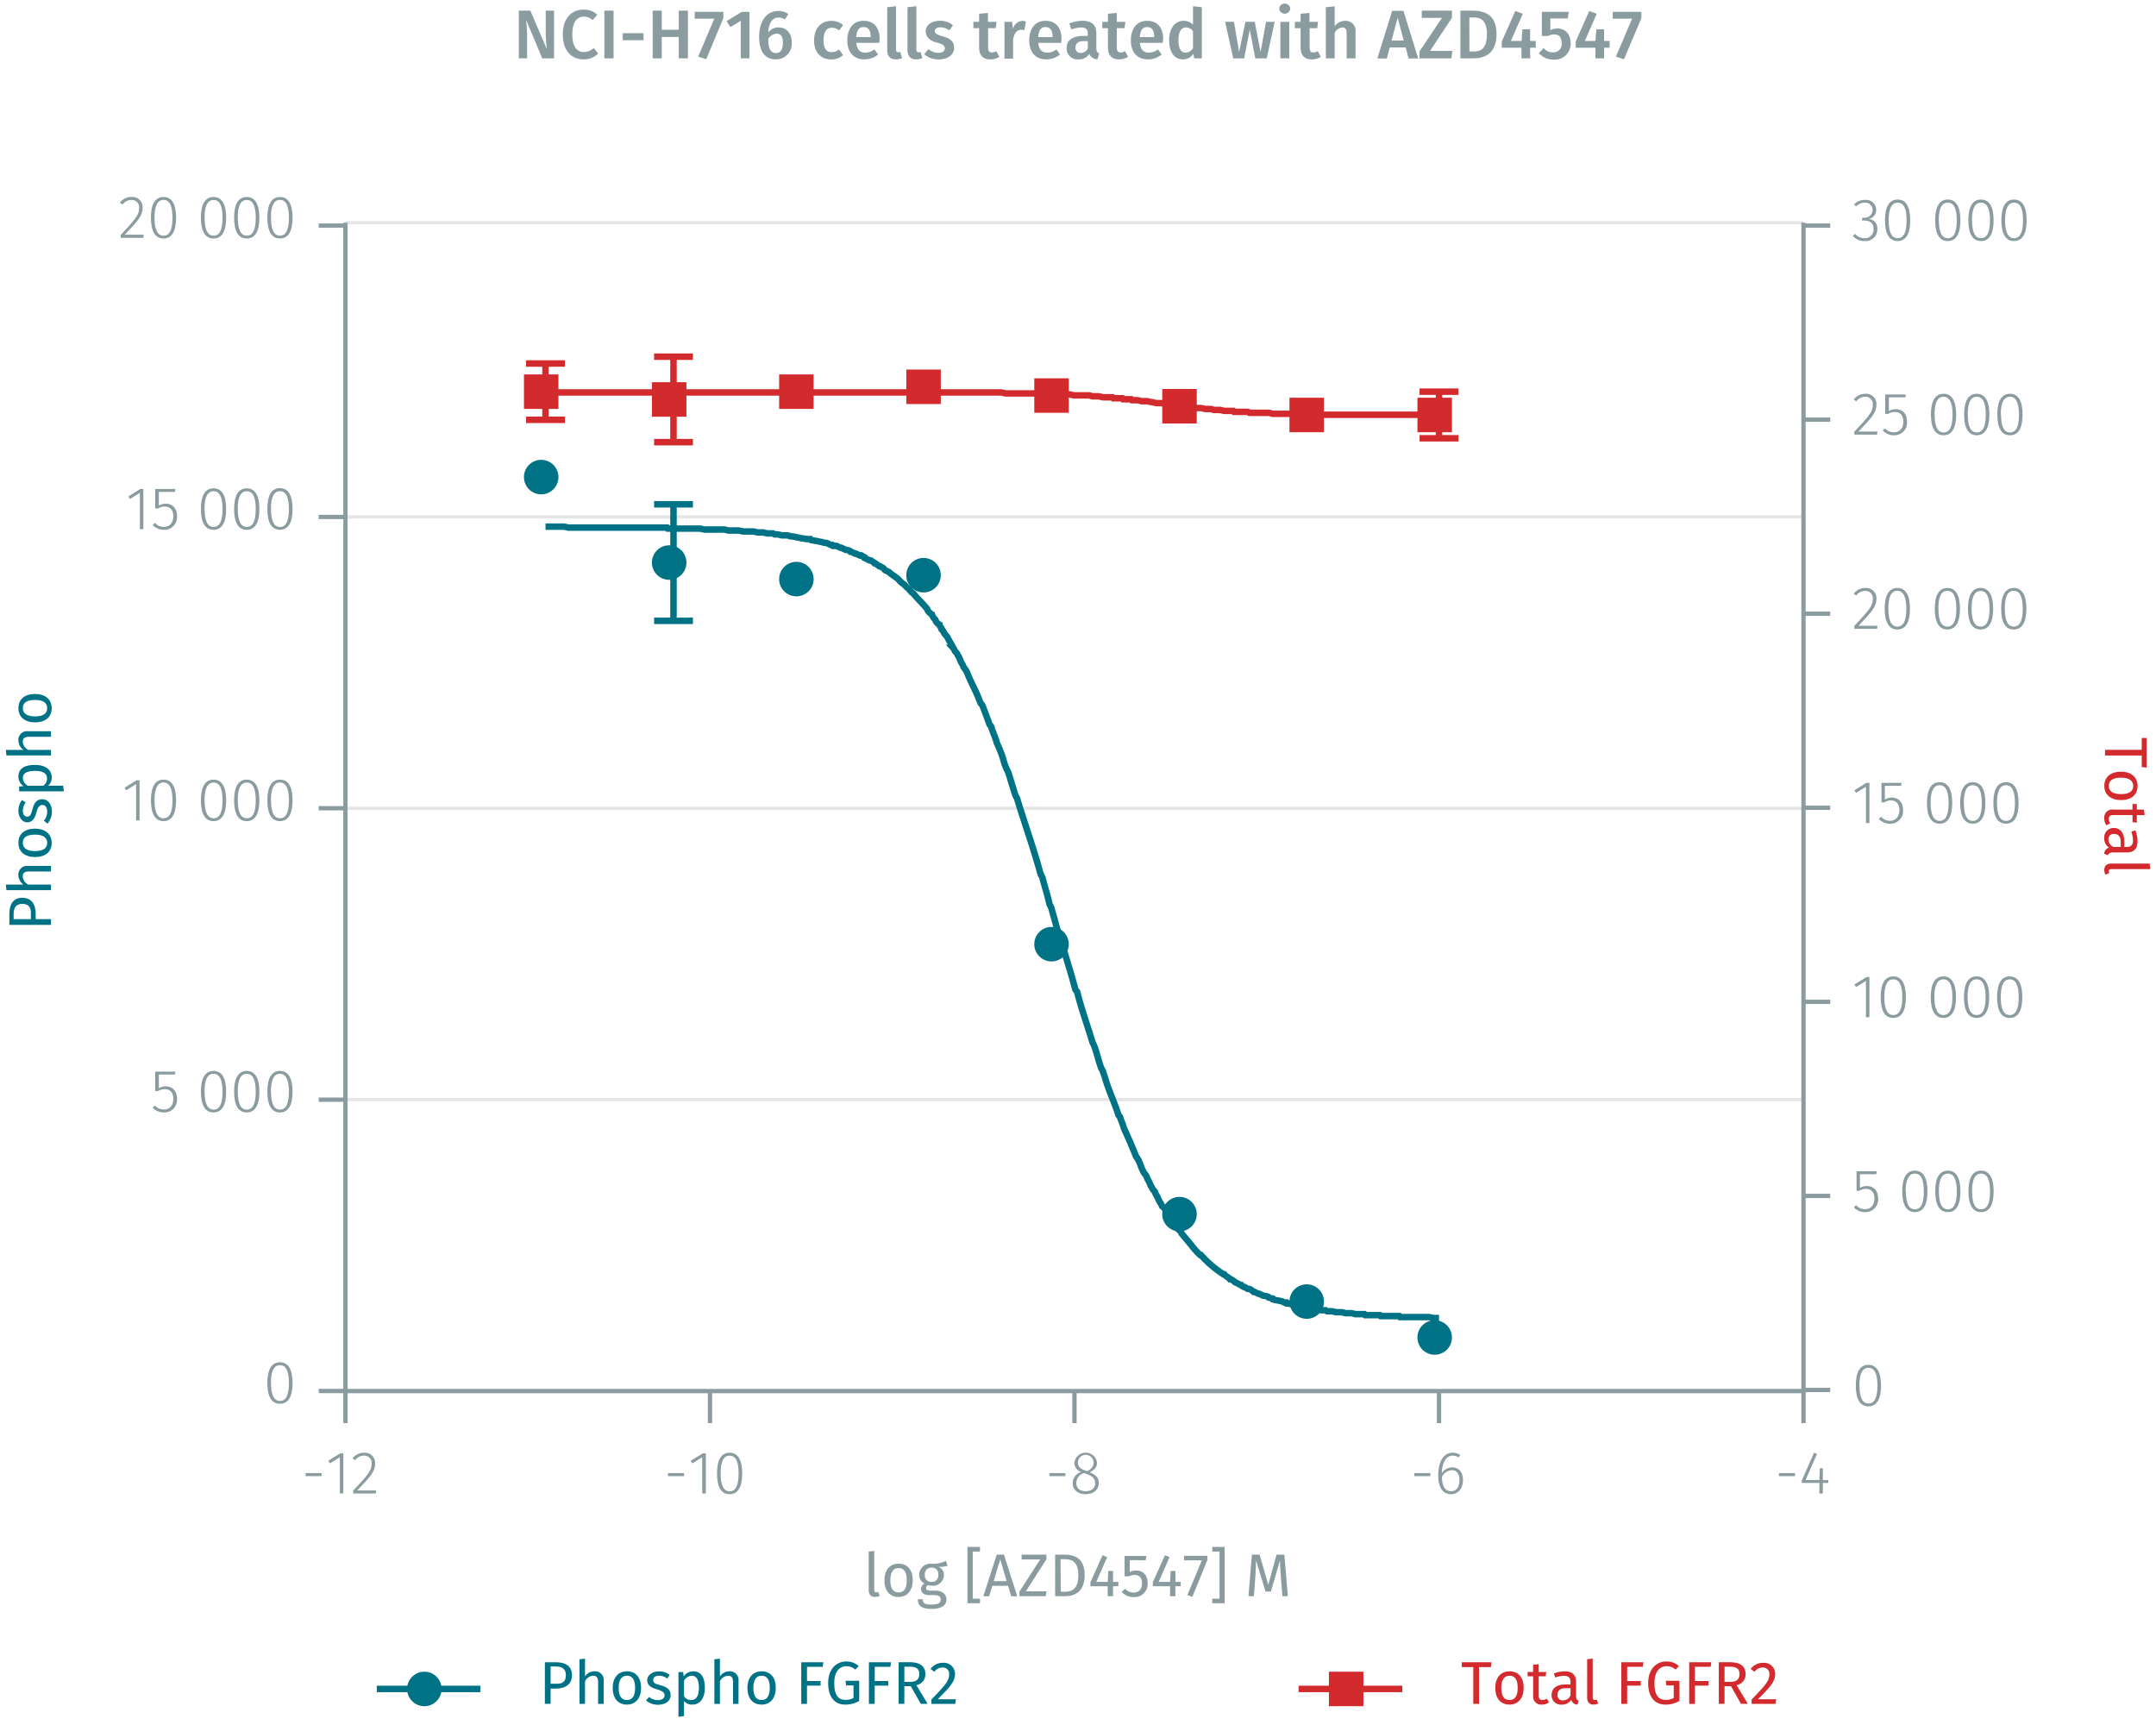 <svg id="Calque_1" data-name="Calque 1" xmlns="http://www.w3.org/2000/svg" xmlns:xlink="http://www.w3.org/1999/xlink" viewBox="0 0 500 400"><defs><symbol id="_9-dark-red-square" data-name="9-dark-red-square" viewBox="0 0 8 8"><polyline points="0 0 0 8 8 8 8 0 0 0" fill="#d32a2e" fill-rule="evenodd"/></symbol><symbol id="_1-deep-blue-circle" data-name="1-deep-blue-circle" viewBox="0 0 8 8"><path d="M8,4A4,4,0,0,1,4,8,4,4,0,1,1,8,4" fill="#007286" fill-rule="evenodd"/></symbol></defs><line x1="80.11" y1="254.97" x2="418.25" y2="254.97" fill="none" stroke="#e5e5e5" stroke-miterlimit="10" stroke-width="0.75"/><line x1="80.11" y1="187.42" x2="418.25" y2="187.42" fill="none" stroke="#e5e5e5" stroke-miterlimit="10" stroke-width="0.75"/><line x1="80.11" y1="119.87" x2="418.25" y2="119.87" fill="none" stroke="#e5e5e5" stroke-miterlimit="10" stroke-width="0.75"/><line x1="80.11" y1="51.64" x2="418.25" y2="51.64" fill="none" stroke="#e5e5e5" stroke-miterlimit="10" stroke-width="0.75"/><path d="M74.58,341.59v.7H70.87v-.7Z" fill="#8b9ca0"/><path d="M78.81,346.32v-8.41l-2.3,1.42-.38-.6L78.92,337h.7v9.31Z" fill="#8b9ca0"/><path d="M87,339.31c0,1.85-1,3-4.16,6.3h4.41l-.11.71H81.92v-.68c3.46-3.69,4.27-4.65,4.27-6.29a1.68,1.68,0,0,0-1.77-1.81,2.51,2.51,0,0,0-2.07,1.07l-.57-.42a3.24,3.24,0,0,1,2.68-1.33A2.38,2.38,0,0,1,87,339.31Z" fill="#8b9ca0"/><path d="M158.62,341.59v.7h-3.71v-.7Z" fill="#8b9ca0"/><path d="M162.85,346.32v-8.41l-2.3,1.42-.38-.6L163,337h.7v9.31Z" fill="#8b9ca0"/><path d="M172.13,341.67c0,3.16-1,4.81-2.93,4.81s-2.92-1.67-2.92-4.82,1-4.8,2.92-4.8S172.13,338.51,172.13,341.67Zm-5,0c0,2.87.74,4.15,2.08,4.15s2.08-1.27,2.08-4.14-.73-4.14-2.08-4.14S167.12,338.79,167.12,341.66Z" fill="#8b9ca0"/><path d="M247.07,341.59v.7h-3.71v-.7Z" fill="#8b9ca0"/><path d="M254.82,343.9c0,1.56-1.26,2.58-3.06,2.58s-3-1.05-3-2.56a2.74,2.74,0,0,1,2-2.6,2.2,2.2,0,0,1-1.6-2.14,2.65,2.65,0,0,1,5.26,0c0,1-.55,1.64-1.68,2.22C254.13,342,254.82,342.65,254.82,343.9Zm-.86,0c0-1.13-.6-1.6-2.07-2.14l-.48-.18a2.36,2.36,0,0,0-1.79,2.34c0,1.21.87,1.87,2.16,1.87S254,345.11,254,343.9Zm-2.25-2.9.43.16c1-.55,1.47-1.1,1.47-2a1.81,1.81,0,0,0-3.62,0C250,340.1,250.46,340.54,251.71,341Z" fill="#8b9ca0"/><path d="M331.71,341.59v.7H328v-.7Z" fill="#8b9ca0"/><path d="M339.28,343.19c0,2-1.17,3.29-2.74,3.29-2.17,0-3-1.91-3-4.36,0-3.25,1.28-5.26,3.36-5.26a3,3,0,0,1,1.74.54l-.35.56a2.46,2.46,0,0,0-1.4-.43c-1.55,0-2.47,1.71-2.52,4.1a2.85,2.85,0,0,1,2.39-1.37C338.15,340.26,339.28,341.2,339.28,343.19Zm-.82,0c0-1.62-.76-2.28-1.77-2.28a2.69,2.69,0,0,0-2.28,1.54c0,2.07.64,3.34,2.13,3.34C337.8,345.81,338.46,344.73,338.46,343.21Z" fill="#8b9ca0"/><path d="M416.28,341.59v.7h-3.71v-.7Z" fill="#8b9ca0"/><path d="M422.74,343.87v2.45h-.8v-2.45h-4.08v-.6l2.85-6.41.68.27-2.66,6.07h3.21l.1-2.73h.7v2.73H424v.67Z" fill="#8b9ca0"/><path d="M418.25,322.52V330m-84.53-7.43V330m-84.54-7.43V330m-84.53-7.43V330m-84.54-7.43V330m-.56-7.43H418.81" fill="none" stroke="#8b9ca0" stroke-miterlimit="10"/><path d="M67.85,320.71c0,3.15-1,4.8-2.93,4.8S62,323.84,62,320.69s1-4.8,2.93-4.8S67.85,317.54,67.85,320.71Zm-5,0c0,2.87.75,4.15,2.09,4.15S67,323.58,67,320.71s-.72-4.15-2.07-4.15S62.83,317.82,62.83,320.69Z" fill="#8b9ca0"/><path d="M36.84,249.16v3.18a3.15,3.15,0,0,1,1.59-.43c1.6,0,2.62,1.09,2.62,2.9a2.92,2.92,0,0,1-3,3.15,3.46,3.46,0,0,1-2.64-1.12l.52-.49a2.71,2.71,0,0,0,2.12.92c1.31,0,2.14-.95,2.14-2.48s-.81-2.23-2-2.23a2.87,2.87,0,0,0-1.55.45h-.65v-4.52h4.7l-.13.67Z" fill="#8b9ca0"/><path d="M52.45,253.15c0,3.15-1,4.81-2.93,4.81s-2.93-1.67-2.93-4.82,1-4.81,2.93-4.81S52.45,250,52.45,253.15Zm-5,0c0,2.87.75,4.15,2.09,4.15s2.07-1.27,2.07-4.14S50.87,249,49.52,249,47.43,250.27,47.43,253.14Z" fill="#8b9ca0"/><path d="M60.15,253.15c0,3.15-1,4.81-2.93,4.81s-2.93-1.67-2.93-4.82,1-4.81,2.93-4.81S60.15,250,60.15,253.15Zm-5,0c0,2.87.75,4.15,2.09,4.15s2.07-1.27,2.07-4.14S58.57,249,57.22,249,55.13,250.27,55.13,253.14Z" fill="#8b9ca0"/><path d="M67.85,253.15c0,3.15-1,4.81-2.93,4.81S62,256.29,62,253.14s1-4.81,2.92-4.81S67.85,250,67.85,253.15Zm-5,0c0,2.87.75,4.15,2.09,4.15S67,256,67,253.15,66.27,249,64.92,249,62.83,250.27,62.83,253.14Z" fill="#8b9ca0"/><path d="M31.56,190.25v-8.42l-2.3,1.43-.38-.6,2.79-1.72h.7v9.31Z" fill="#8b9ca0"/><path d="M40.84,185.6c0,3.15-1,4.81-2.92,4.81S35,188.74,35,185.59s1-4.81,2.93-4.81S40.84,182.43,40.84,185.6Zm-5,0c0,2.87.74,4.14,2.09,4.14S40,188.47,40,185.6s-.73-4.15-2.07-4.15S35.83,182.71,35.83,185.59Z" fill="#8b9ca0"/><path d="M52.45,185.6c0,3.15-1,4.81-2.93,4.81s-2.93-1.67-2.93-4.82,1-4.81,2.93-4.81S52.45,182.43,52.45,185.6Zm-5,0c0,2.87.75,4.14,2.09,4.14s2.07-1.26,2.07-4.13-.72-4.15-2.07-4.15S47.43,182.71,47.43,185.59Z" fill="#8b9ca0"/><path d="M60.15,185.6c0,3.15-1,4.81-2.93,4.81s-2.93-1.67-2.93-4.82,1-4.81,2.93-4.81S60.15,182.43,60.15,185.6Zm-5,0c0,2.87.75,4.14,2.09,4.14s2.07-1.26,2.07-4.13-.72-4.15-2.07-4.15S55.13,182.71,55.13,185.59Z" fill="#8b9ca0"/><path d="M67.85,185.6c0,3.15-1,4.81-2.93,4.81S62,188.74,62,185.59s1-4.81,2.93-4.81S67.85,182.43,67.85,185.6Zm-5,0c0,2.87.75,4.14,2.09,4.14S67,188.47,67,185.6s-.72-4.15-2.07-4.15S62.83,182.71,62.83,185.59Z" fill="#8b9ca0"/><path d="M32.44,122.7v-8.42l-2.3,1.43-.37-.6,2.78-1.73h.7v9.32Z" fill="#8b9ca0"/><path d="M36.84,114.06v3.18a3.16,3.16,0,0,1,1.59-.44c1.6,0,2.62,1.1,2.62,2.9a2.91,2.91,0,0,1-3,3.15,3.46,3.46,0,0,1-2.64-1.12l.52-.49a2.68,2.68,0,0,0,2.12.93c1.31,0,2.14-1,2.14-2.48s-.81-2.23-2-2.23a2.87,2.87,0,0,0-1.55.45h-.65v-4.53h4.7l-.13.68Z" fill="#8b9ca0"/><path d="M52.45,118.05c0,3.15-1,4.8-2.93,4.8s-2.93-1.66-2.93-4.81,1-4.81,2.93-4.81S52.45,114.88,52.45,118.05Zm-5,0c0,2.87.75,4.14,2.09,4.14s2.07-1.26,2.07-4.13-.72-4.15-2.07-4.15S47.43,115.16,47.43,118Z" fill="#8b9ca0"/><path d="M60.15,118.05c0,3.15-1,4.8-2.93,4.8s-2.93-1.66-2.93-4.81,1-4.81,2.93-4.81S60.15,114.88,60.15,118.05Zm-5,0c0,2.87.75,4.14,2.09,4.14s2.07-1.26,2.07-4.13-.72-4.15-2.07-4.15S55.13,115.16,55.13,118Z" fill="#8b9ca0"/><path d="M67.85,118.05c0,3.15-1,4.8-2.93,4.8S62,121.19,62,118s1-4.81,2.93-4.81S67.85,114.88,67.85,118.05Zm-5,0c0,2.87.75,4.14,2.09,4.14S67,120.92,67,118.05s-.72-4.15-2.07-4.15S62.83,115.16,62.83,118Z" fill="#8b9ca0"/><path d="M33.07,48.13c0,1.85-1,3-4.16,6.3h4.42l-.12.72H28v-.69c3.46-3.68,4.27-4.65,4.27-6.29a1.67,1.67,0,0,0-1.76-1.8,2.52,2.52,0,0,0-2.08,1.06L27.82,47a3.26,3.26,0,0,1,2.69-1.33A2.37,2.37,0,0,1,33.07,48.13Z" fill="#8b9ca0"/><path d="M40.84,50.5c0,3.15-1,4.8-2.92,4.8S35,53.64,35,50.48s1-4.8,2.93-4.8S40.84,47.33,40.84,50.5Zm-5,0c0,2.88.74,4.15,2.09,4.15S40,53.37,40,50.5s-.73-4.15-2.07-4.15S35.83,47.61,35.83,50.48Z" fill="#8b9ca0"/><path d="M52.45,50.5c0,3.15-1,4.8-2.93,4.8s-2.93-1.66-2.93-4.82,1-4.8,2.93-4.8S52.45,47.33,52.45,50.5Zm-5,0c0,2.88.75,4.15,2.09,4.15s2.07-1.26,2.07-4.13-.72-4.15-2.07-4.15S47.43,47.61,47.43,50.48Z" fill="#8b9ca0"/><path d="M60.15,50.5c0,3.15-1,4.8-2.93,4.8s-2.93-1.66-2.93-4.82,1-4.8,2.93-4.8S60.15,47.33,60.15,50.5Zm-5,0c0,2.88.75,4.15,2.09,4.15s2.07-1.26,2.07-4.13-.72-4.15-2.07-4.15S55.13,47.61,55.13,50.48Z" fill="#8b9ca0"/><path d="M67.85,50.5c0,3.15-1,4.8-2.93,4.8S62,53.64,62,50.48s1-4.8,2.93-4.8S67.85,47.33,67.85,50.5Zm-5,0c0,2.88.75,4.15,2.09,4.15S67,53.37,67,50.5s-.72-4.15-2.07-4.15S62.83,47.61,62.83,50.48Z" fill="#8b9ca0"/><path d="M80.11,52.31h-6.2m6.2,67.56h-6.2m6.2,67.55h-6.2M80.11,255h-6.2m6.2,67.55h-6.2m6.2.68V51.64" fill="none" stroke="#8b9ca0" stroke-miterlimit="10"/><path d="M436.23,321.3c0,3.15-1,4.81-2.93,4.81s-2.92-1.67-2.92-4.82,1-4.81,2.92-4.81S436.23,318.14,436.23,321.3Zm-5,0c0,2.87.75,4.14,2.09,4.14s2.08-1.26,2.08-4.13-.73-4.14-2.08-4.14S431.21,318.42,431.21,321.29Z" fill="#8b9ca0"/><path d="M431.34,272.28v3.18a3.07,3.07,0,0,1,1.6-.44c1.6,0,2.62,1.09,2.62,2.9a2.92,2.92,0,0,1-3,3.15,3.44,3.44,0,0,1-2.63-1.12l.51-.49a2.68,2.68,0,0,0,2.12.93c1.32,0,2.14-1,2.14-2.48s-.81-2.23-1.94-2.23a2.82,2.82,0,0,0-1.56.45h-.64V271.6h4.69l-.13.68Z" fill="#8b9ca0"/><path d="M447,276.27c0,3.15-1,4.8-2.92,4.8s-2.93-1.66-2.93-4.82,1-4.8,2.93-4.8S447,273.1,447,276.27Zm-5,0c0,2.87.74,4.15,2.09,4.15s2.07-1.26,2.07-4.13-.73-4.15-2.07-4.15S441.94,273.38,441.94,276.25Z" fill="#8b9ca0"/><path d="M454.65,276.27c0,3.15-1,4.8-2.92,4.8s-2.93-1.66-2.93-4.82,1-4.8,2.93-4.8S454.65,273.1,454.65,276.27Zm-5,0c0,2.87.74,4.15,2.09,4.15s2.07-1.26,2.07-4.13-.73-4.15-2.07-4.15S449.64,273.38,449.64,276.25Z" fill="#8b9ca0"/><path d="M462.35,276.27c0,3.15-1,4.8-2.92,4.8s-2.93-1.66-2.93-4.82,1-4.8,2.93-4.8S462.35,273.1,462.35,276.27Zm-5,0c0,2.87.74,4.15,2.09,4.15s2.07-1.26,2.07-4.13-.73-4.15-2.07-4.15S457.34,273.38,457.34,276.25Z" fill="#8b9ca0"/><path d="M432.73,235.88v-8.42l-2.3,1.43-.38-.6,2.79-1.72h.7v9.31Z" fill="#8b9ca0"/><path d="M442,231.23c0,3.15-1,4.81-2.93,4.81s-2.92-1.67-2.92-4.82,1-4.81,2.92-4.81S442,228.07,442,231.23Zm-5,0c0,2.87.74,4.14,2.08,4.14s2.08-1.26,2.08-4.13-.73-4.15-2.08-4.15S437,228.35,437,231.22Z" fill="#8b9ca0"/><path d="M453.62,231.23c0,3.15-1,4.81-2.93,4.81s-2.93-1.67-2.93-4.82,1-4.81,2.93-4.81S453.62,228.07,453.62,231.23Zm-5,0c0,2.87.75,4.14,2.09,4.14s2.07-1.26,2.07-4.13-.72-4.15-2.07-4.15S448.6,228.35,448.6,231.22Z" fill="#8b9ca0"/><path d="M461.32,231.23c0,3.15-1,4.81-2.93,4.81s-2.93-1.67-2.93-4.82,1-4.81,2.93-4.81S461.32,228.07,461.32,231.23Zm-5,0c0,2.87.75,4.14,2.09,4.14s2.07-1.26,2.07-4.13-.72-4.15-2.07-4.15S456.3,228.35,456.3,231.22Z" fill="#8b9ca0"/><path d="M469,231.23c0,3.15-1,4.81-2.93,4.81s-2.93-1.67-2.93-4.82,1-4.81,2.93-4.81S469,228.07,469,231.23Zm-5,0c0,2.87.75,4.14,2.09,4.14s2.07-1.26,2.07-4.13-.73-4.15-2.07-4.15S464,228.35,464,231.22Z" fill="#8b9ca0"/><path d="M432.73,190.85v-8.42l-2.3,1.43-.38-.6,2.79-1.73h.7v9.32Z" fill="#8b9ca0"/><path d="M437.12,182.21v3.17a3.19,3.19,0,0,1,1.6-.43c1.6,0,2.62,1.09,2.62,2.9a2.92,2.92,0,0,1-3,3.15,3.45,3.45,0,0,1-2.63-1.12l.52-.49a2.65,2.65,0,0,0,2.11.93c1.32,0,2.15-1,2.15-2.48s-.82-2.23-1.95-2.23a2.82,2.82,0,0,0-1.56.45h-.64v-4.53H441l-.12.68Z" fill="#8b9ca0"/><path d="M452.74,186.2c0,3.15-1,4.8-2.93,4.8s-2.93-1.67-2.93-4.82,1-4.8,2.93-4.8S452.74,183,452.74,186.2Zm-5,0c0,2.87.74,4.15,2.09,4.15s2.07-1.26,2.07-4.13-.73-4.15-2.07-4.15S447.72,183.31,447.72,186.18Z" fill="#8b9ca0"/><path d="M460.44,186.2c0,3.15-1,4.8-2.93,4.8s-2.93-1.67-2.93-4.82,1-4.8,2.93-4.8S460.44,183,460.44,186.2Zm-5,0c0,2.87.74,4.15,2.09,4.15s2.07-1.26,2.07-4.13-.73-4.15-2.07-4.15S455.42,183.31,455.42,186.18Z" fill="#8b9ca0"/><path d="M468.13,186.2c0,3.15-1,4.8-2.92,4.8s-2.93-1.67-2.93-4.82,1-4.8,2.93-4.8S468.13,183,468.13,186.2Zm-5,0c0,2.87.74,4.15,2.09,4.15s2.07-1.26,2.07-4.13-.73-4.15-2.07-4.15S463.12,183.31,463.12,186.18Z" fill="#8b9ca0"/><path d="M435.17,138.79c0,1.85-1,3-4.17,6.31h4.42l-.11.71h-5.26v-.68c3.46-3.69,4.28-4.65,4.28-6.29a1.68,1.68,0,0,0-1.77-1.81,2.51,2.51,0,0,0-2.07,1.06l-.58-.42a3.3,3.3,0,0,1,2.69-1.33A2.38,2.38,0,0,1,435.17,138.79Z" fill="#8b9ca0"/><path d="M442.94,141.16c0,3.15-1,4.81-2.93,4.81s-2.93-1.67-2.93-4.82,1-4.81,2.93-4.81S442.94,138,442.94,141.16Zm-5,0c0,2.87.74,4.14,2.09,4.14s2.07-1.26,2.07-4.13S441.35,137,440,137,437.92,138.28,437.92,141.15Z" fill="#8b9ca0"/><path d="M454.54,141.16c0,3.15-1,4.81-2.93,4.81s-2.92-1.67-2.92-4.82,1-4.81,2.92-4.81S454.54,138,454.54,141.16Zm-5,0c0,2.87.74,4.14,2.08,4.14s2.08-1.26,2.08-4.13S453,137,451.61,137,449.53,138.28,449.53,141.15Z" fill="#8b9ca0"/><path d="M462.24,141.16c0,3.15-1,4.81-2.93,4.81s-2.92-1.67-2.92-4.82,1-4.81,2.92-4.81S462.24,138,462.24,141.16Zm-5,0c0,2.87.74,4.14,2.08,4.14s2.08-1.26,2.08-4.13-.73-4.14-2.08-4.14S457.23,138.28,457.23,141.15Z" fill="#8b9ca0"/><path d="M469.94,141.16c0,3.15-1,4.81-2.93,4.81s-2.92-1.67-2.92-4.82,1-4.81,2.92-4.81S469.94,138,469.94,141.16Zm-5,0c0,2.87.74,4.14,2.08,4.14s2.08-1.26,2.08-4.13S468.36,137,467,137,464.93,138.28,464.93,141.15Z" fill="#8b9ca0"/><path d="M435.17,93.76c0,1.85-1,3-4.17,6.3h4.42l-.11.72h-5.26v-.69c3.46-3.68,4.28-4.65,4.28-6.29A1.68,1.68,0,0,0,432.56,92a2.5,2.5,0,0,0-2.07,1.07l-.58-.42a3.27,3.27,0,0,1,2.69-1.33A2.38,2.38,0,0,1,435.17,93.76Z" fill="#8b9ca0"/><path d="M438.05,92.13v3.18a3.15,3.15,0,0,1,1.59-.43c1.6,0,2.62,1.09,2.62,2.9a2.92,2.92,0,0,1-3,3.15,3.46,3.46,0,0,1-2.64-1.12l.52-.49a2.66,2.66,0,0,0,2.12.92c1.31,0,2.14-.95,2.14-2.48s-.81-2.22-2-2.22a2.78,2.78,0,0,0-1.55.45h-.65V91.46H442l-.13.67Z" fill="#8b9ca0"/><path d="M453.66,96.13c0,3.15-1,4.8-2.93,4.8s-2.93-1.67-2.93-4.82,1-4.8,2.93-4.8S453.66,93,453.66,96.13Zm-5,0c0,2.87.75,4.15,2.09,4.15s2.07-1.26,2.07-4.13S452.08,92,450.73,92,448.64,93.24,448.64,96.11Z" fill="#8b9ca0"/><path d="M461.36,96.13c0,3.15-1,4.8-2.93,4.8s-2.93-1.67-2.93-4.82,1-4.8,2.93-4.8S461.36,93,461.36,96.13Zm-5,0c0,2.87.75,4.15,2.09,4.15s2.07-1.26,2.07-4.13S459.78,92,458.43,92,456.34,93.24,456.34,96.11Z" fill="#8b9ca0"/><path d="M469.06,96.13c0,3.15-1,4.8-2.93,4.8s-2.93-1.67-2.93-4.82,1-4.8,2.93-4.8S469.06,93,469.06,96.13Zm-5,0c0,2.87.75,4.15,2.09,4.15s2.07-1.26,2.07-4.13S467.48,92,466.13,92,464,93.24,464,96.11Z" fill="#8b9ca0"/><path d="M435.11,48.6a2.1,2.1,0,0,1-1.85,2.18,2.15,2.15,0,0,1,2.12,2.33,2.74,2.74,0,0,1-3,2.79,3.39,3.39,0,0,1-2.68-1.21l.52-.46a2.69,2.69,0,0,0,2.13,1,2,2,0,0,0,2.16-2.09c0-1.41-.85-2-2.11-2h-.61l.11-.66h.45a1.79,1.79,0,0,0,1.92-1.86A1.63,1.63,0,0,0,432.5,47a2.85,2.85,0,0,0-2.07.87l-.43-.51a3.46,3.46,0,0,1,2.55-1A2.32,2.32,0,0,1,435.11,48.6Z" fill="#8b9ca0"/><path d="M443,51.09c0,3.15-1,4.81-2.92,4.81s-2.93-1.67-2.93-4.82,1-4.81,2.93-4.81S443,47.93,443,51.09Zm-5,0c0,2.87.74,4.14,2.09,4.14s2.07-1.26,2.07-4.13S441.45,47,440.11,47,438,48.21,438,51.08Z" fill="#8b9ca0"/><path d="M454.64,51.09c0,3.15-1,4.81-2.93,4.81s-2.93-1.67-2.93-4.82,1-4.81,2.93-4.81S454.64,47.93,454.64,51.09Zm-5,0c0,2.87.75,4.14,2.09,4.14s2.07-1.26,2.07-4.13S453.06,47,451.71,47,449.62,48.21,449.62,51.08Z" fill="#8b9ca0"/><path d="M462.34,51.09c0,3.15-1,4.81-2.93,4.81s-2.93-1.67-2.93-4.82,1-4.81,2.93-4.81S462.34,47.93,462.34,51.09Zm-5,0c0,2.87.75,4.14,2.09,4.14s2.07-1.26,2.07-4.13S460.76,47,459.41,47,457.32,48.21,457.32,51.08Z" fill="#8b9ca0"/><path d="M470,51.09c0,3.15-1,4.81-2.93,4.81s-2.93-1.67-2.93-4.82,1-4.81,2.93-4.81S470,47.93,470,51.09Zm-5,0c0,2.87.75,4.14,2.09,4.14s2.07-1.26,2.07-4.13S468.46,47,467.11,47,465,48.21,465,51.08Z" fill="#8b9ca0"/><path d="M418.25,52.31h6.2m-6.2,45h6.2m-6.2,45h6.2m-6.2,45h6.2m-6.2,45h6.2m-6.2,45h6.2m-6.2,45h6.2m-6.2.68V51.64" fill="none" stroke="#8b9ca0" stroke-miterlimit="10"/><path d="M126.51,91H232.27l.94.23h10l.19.22h4.69l.94.23h3.57l.75.22h1.51l.94.23H258l.19.22h2.07l.18.23h1.88l.19.22h1.31l.94.23h1.32a5.78,5.78,0,0,0,1.13.22l.94.23h1.31a6.62,6.62,0,0,0,1.13.22l.75.23h1.5l.19.23H274l.94.22h1.31l.94.23h1.32l.94.22h1.31l.75.23H283l.93.22H286l.19.23h3.19l.38.22h4.51l.94.23h7l.94.22h30.62" fill="none" stroke="#d32a2e" stroke-miterlimit="10" stroke-width="1.5"/><path d="M126.51,122.12h4.32l.94.22h22.92l.19.23h7.51l.94.22H168l.94.23h2.44l.94.22h2.44l.94.23h1.32l.94.22h1.31l.38.23h.75l.94.22h1.31l.75.23a4.86,4.86,0,0,1,1.32.22,6.56,6.56,0,0,1,1.12.23A7.76,7.76,0,0,1,187,125h.94l.19.23c.27,0,1.05.26,1.31.22a6.87,6.87,0,0,0,1.13.23,2.85,2.85,0,0,0,1.13.22l.94.46H193l.19.22H194l.94.45h.19l.94.45a3.68,3.68,0,0,1,.94.23l.19.22h.18l.94.45h.19l.94.45h.38a1.44,1.44,0,0,1,.56.45h.19l.19.23.93.45h.19a2.91,2.91,0,0,1,.94.67H203l.94.68h.19l.75.45.37.45.94.45c.68.72,1.58,1.08,2.26,1.8a5.45,5.45,0,0,0,1.31,1.13,4.71,4.71,0,0,0,.94.9c.33.36.66.92,1.13,1.12.95,1.26,2.23,2.36,3.19,3.61.18.63.69.93,1.13,1.35a3.16,3.16,0,0,0,.75,1.12l.19.45.37.45.38.23a1.6,1.6,0,0,0,.38.67l.37.68a1.77,1.77,0,0,1,.38.68l.75.9c.33.82,1,1.67,1.31,2.47a1.77,1.77,0,0,1,.38.68l.56.67a1.77,1.77,0,0,0,.38.68l.56,1.35a4,4,0,0,1,.57,1.13,5.1,5.1,0,0,1,.75,1.12c.88,2.27,2.14,4.43,3,6.76l.19.45.38.45c.58,1.43,1.15,3,1.69,4.5l.37.45c.36,1.3,1,2.55,1.32,3.83a26.93,26.93,0,0,1,1.5,3.83,12.42,12.42,0,0,0,1.13,2.93c.56,1.76,1.11,3.63,1.69,5.4l.37.68.19.67c1.74,5.65,3.72,11.14,5.26,16.89l.38.67c.54,2.09,1.24,4.21,1.69,6.31l.37.68c.56,2,1.14,4.07,1.69,6.07l.38.68c1.1,4.15,2.48,8.23,3.57,12.38l.38.46c1,4,2.41,7.82,3.56,11.7.95,1.83,1.3,4.15,2.07,6.08l.38.68a6.49,6.49,0,0,0,.37,1.13c.82,3.09,2.29,6,3.2,9l.37.45c.24.84.74,1.86.94,2.7,1,2.16,1.94,4.33,2.82,6.53.89,1.06,1.11,2.68,1.88,3.83a3.68,3.68,0,0,1,.75,1.35,7.9,7.9,0,0,1,.75,1.58,1.77,1.77,0,0,1,.38.68l.56.67a4.11,4.11,0,0,0,.56,1.13,9.31,9.31,0,0,0,.94,1.8l.19.45.56.45a1.73,1.73,0,0,0,.38.67,1.85,1.85,0,0,0,.38.68l.18.45.38.45a10.88,10.88,0,0,1,1.69,2.48l.75.67.19.45c.58.69,1.65,2,2.25,2.71A19.7,19.7,0,0,0,278.3,291h.19a25.21,25.21,0,0,0,5.26,4.5h.18c.26.4,1.06.73,1.32,1.13h.19c.28.19.75.37.94.67a13.47,13.47,0,0,1,1.31.68h.19a1.35,1.35,0,0,0,.56.45h.19l.75.45h.38a3.15,3.15,0,0,1,.94.67h.19l.93.45H292l.94.45a6.87,6.87,0,0,1,1.13.23l.19.22.94.23.18.23a8,8,0,0,0,1.13.22l.94.23.38.22h.56l.19.23a6.52,6.52,0,0,1,1.12.22,6.67,6.67,0,0,1,1.13.23c.27,0,1.05.26,1.32.22a6.56,6.56,0,0,0,1.12.23,4.86,4.86,0,0,0,1.32.22l.19.23h.94l.75.22h.94l.37.23h1.13l.94.22h1.31l.94.23h1.32l.94.22h2.06l.19.23H320l.19.22h4.32l.19.23h6.76l.94.22h1.32" fill="none" stroke="#007286" stroke-miterlimit="10" stroke-width="1.5"/><line x1="126.51" y1="84.29" x2="126.51" y2="90.82" fill="none" stroke="#d32a2e" stroke-miterlimit="10" stroke-width="1.5"/><line x1="126.51" y1="90.82" x2="126.51" y2="97.35" fill="none" stroke="#d32a2e" stroke-miterlimit="10" stroke-width="1.5"/><line x1="122" y1="84.29" x2="131.02" y2="84.29" fill="none" stroke="#d32a2e" stroke-miterlimit="10" stroke-width="1.5"/><line x1="122" y1="97.35" x2="131.02" y2="97.35" fill="none" stroke="#d32a2e" stroke-miterlimit="10" stroke-width="1.5"/><line x1="156.19" y1="82.71" x2="156.19" y2="92.62" fill="none" stroke="#d32a2e" stroke-miterlimit="10" stroke-width="1.5"/><line x1="156.19" y1="92.62" x2="156.19" y2="102.53" fill="none" stroke="#d32a2e" stroke-miterlimit="10" stroke-width="1.5"/><line x1="151.69" y1="82.71" x2="160.7" y2="82.71" fill="none" stroke="#d32a2e" stroke-miterlimit="10" stroke-width="1.5"/><line x1="151.69" y1="102.53" x2="160.7" y2="102.53" fill="none" stroke="#d32a2e" stroke-miterlimit="10" stroke-width="1.5"/><line x1="333.72" y1="90.82" x2="333.72" y2="96.22" fill="none" stroke="#d32a2e" stroke-miterlimit="10" stroke-width="1.5"/><line x1="333.72" y1="96.22" x2="333.72" y2="101.63" fill="none" stroke="#d32a2e" stroke-miterlimit="10" stroke-width="1.5"/><line x1="329.21" y1="90.82" x2="338.22" y2="90.82" fill="none" stroke="#d32a2e" stroke-miterlimit="10" stroke-width="1.5"/><line x1="329.21" y1="101.63" x2="338.22" y2="101.63" fill="none" stroke="#d32a2e" stroke-miterlimit="10" stroke-width="1.5"/><line x1="156.19" y1="116.94" x2="156.19" y2="130.45" fill="none" stroke="#007286" stroke-miterlimit="10" stroke-width="1.5"/><line x1="156.19" y1="130.45" x2="156.19" y2="143.96" fill="none" stroke="#007286" stroke-miterlimit="10" stroke-width="1.5"/><line x1="151.69" y1="116.94" x2="160.7" y2="116.94" fill="none" stroke="#007286" stroke-miterlimit="10" stroke-width="1.5"/><line x1="151.69" y1="143.96" x2="160.7" y2="143.96" fill="none" stroke="#007286" stroke-miterlimit="10" stroke-width="1.5"/><path d="M125.75,13.53,122,4.58A33.57,33.57,0,0,1,122.24,9v4.52h-1.92V2.47H123l3.85,9a28.36,28.36,0,0,1-.29-3.78V2.47h1.93V13.53Z" fill="#8b9ca0"/><path d="M138.53,3.4l-1.09,1.26a3,3,0,0,0-2-.8c-1.52,0-2.71,1.12-2.71,4.11s1.15,4.1,2.74,4.1a3.61,3.61,0,0,0,2.24-.93l1,1.28a4.64,4.64,0,0,1-3.33,1.35c-2.86,0-4.86-2-4.86-5.8s2.11-5.74,4.8-5.74A4.58,4.58,0,0,1,138.53,3.4Z" fill="#8b9ca0"/><path d="M140.16,13.53V2.47h2.13V13.53Z" fill="#8b9ca0"/><path d="M149.25,7.7V9.33h-4.83V7.7Z" fill="#8b9ca0"/><path d="M153.47,8.58v4.95h-2.11V2.47h2.11V6.9h3.94V2.47h2.13V13.53h-2.13V8.58Z" fill="#8b9ca0"/><path d="M163.78,13.74l-1.87-.61,3.74-8.79h-4.54V2.75h6.65V4.2Z" fill="#8b9ca0"/><path d="M171.79,13.53V4.82l-2.4,1.46L168.5,4.9,172,2.75h1.81V13.53Z" fill="#8b9ca0"/><path d="M183.62,9.86a3.65,3.65,0,0,1-3.68,3.91c-2.75,0-3.89-2.13-3.89-5.22,0-3.6,1.68-6,4.42-6a4.13,4.13,0,0,1,2.35.69l-.77,1.27a2.92,2.92,0,0,0-1.55-.44c-1.36,0-2.23,1.3-2.34,3.46a3,3,0,0,1,2.42-1.18C182.26,6.36,183.62,7.57,183.62,9.86Zm-2.06,0c0-1.53-.56-2.05-1.48-2.05A2.43,2.43,0,0,0,178.18,9c0,2.3.53,3.3,1.76,3.3S181.56,11.3,181.56,9.89Z" fill="#8b9ca0"/><path d="M195.52,5.81l-.92,1.25a2.59,2.59,0,0,0-1.7-.62c-1.19,0-1.91.86-1.91,2.89s.76,2.77,1.91,2.77a2.6,2.6,0,0,0,1.68-.65l.94,1.34a4.11,4.11,0,0,1-2.73,1c-2.45,0-4-1.7-4-4.4s1.52-4.55,4-4.55A3.92,3.92,0,0,1,195.52,5.81Z" fill="#8b9ca0"/><path d="M203.91,9.93h-5.32c.15,1.72,1,2.28,2.08,2.28a3.54,3.54,0,0,0,2.12-.75l.85,1.17a4.91,4.91,0,0,1-3.14,1.14c-2.63,0-4-1.75-4-4.42s1.37-4.53,3.77-4.53S204,6.42,204,9.09C204,9.37,203.92,9.7,203.91,9.93Zm-2-1.43c0-1.39-.49-2.22-1.65-2.22-1,0-1.56.64-1.68,2.32h3.33Z" fill="#8b9ca0"/><path d="M208.29,12.12a1.51,1.51,0,0,0,.48-.08l.43,1.44a3.71,3.71,0,0,1-1.45.29c-1.27,0-2-.75-2-2.16V1.67l2.05-.23v10C207.81,11.93,208,12.12,208.29,12.12Z" fill="#8b9ca0"/><path d="M213,12.12a1.51,1.51,0,0,0,.48-.08l.43,1.44a3.71,3.71,0,0,1-1.45.29c-1.27,0-2-.75-2-2.16V1.67l2.05-.23v10C212.53,11.93,212.67,12.12,213,12.12Z" fill="#8b9ca0"/><path d="M221,5.83l-.8,1.23a3.61,3.61,0,0,0-2.08-.72c-.86,0-1.33.34-1.33.85s.34.81,1.78,1.22c1.73.46,2.7,1.16,2.7,2.67,0,1.76-1.63,2.69-3.56,2.69a5,5,0,0,1-3.38-1.2l1-1.17a3.66,3.66,0,0,0,2.27.85c.93,0,1.52-.4,1.52-1s-.33-1-1.92-1.4-2.51-1.32-2.51-2.56c0-1.41,1.29-2.47,3.26-2.47A4.72,4.72,0,0,1,221,5.83Z" fill="#8b9ca0"/><path d="M229.62,13.77c-1.67,0-2.55-1-2.55-2.77V6.53h-1.33V5.06h1.33V3.19L229.12,3V5.06h2l-.21,1.47h-1.76V11c0,.83.27,1.17.9,1.17a2,2,0,0,0,1-.32l.72,1.33A3.73,3.73,0,0,1,229.62,13.77Z" fill="#8b9ca0"/><path d="M237.92,5l-.35,2a3,3,0,0,0-.75-.09c-1,0-1.55.75-1.87,2.17v4.52h-2V5.06h1.77l.2,1.66a2.37,2.37,0,0,1,2.2-1.88A2.91,2.91,0,0,1,237.92,5Z" fill="#8b9ca0"/><path d="M246.1,9.93h-5.31c.14,1.72,1,2.28,2.08,2.28a3.54,3.54,0,0,0,2.11-.75l.85,1.17a4.91,4.91,0,0,1-3.14,1.14c-2.63,0-4-1.75-4-4.42s1.36-4.53,3.76-4.53,3.73,1.6,3.73,4.27C246.15,9.37,246.12,9.7,246.1,9.93Zm-2-1.43c0-1.39-.49-2.22-1.64-2.22-1,0-1.57.64-1.68,2.32h3.32Z" fill="#8b9ca0"/><path d="M254.93,12.38l-.43,1.36a2,2,0,0,1-1.87-1.24,2.89,2.89,0,0,1-2.53,1.27,2.51,2.51,0,0,1-2.74-2.61c0-1.84,1.39-2.83,3.86-2.83h1.05V7.84c0-1.1-.49-1.47-1.58-1.47a7.49,7.49,0,0,0-2.24.45L248,5.43A8.73,8.73,0,0,1,251,4.82c2.26,0,3.25,1,3.25,2.91v3.56C254.29,12,254.51,12.21,254.93,12.38Zm-2.66-1.14V9.53h-.84c-1.33,0-2,.48-2,1.47a1.12,1.12,0,0,0,1.2,1.28A1.81,1.81,0,0,0,252.27,11.24Z" fill="#8b9ca0"/><path d="M259.49,13.77c-1.66,0-2.55-1-2.55-2.77V6.53h-1.32V5.06h1.32V3.19L259,3V5.06h2l-.21,1.47H259V11c0,.83.28,1.17.9,1.17a2,2,0,0,0,1-.32l.72,1.33A3.73,3.73,0,0,1,259.49,13.77Z" fill="#8b9ca0"/><path d="M269.67,9.93h-5.32c.15,1.72,1,2.28,2.08,2.28a3.54,3.54,0,0,0,2.12-.75l.85,1.17a4.91,4.91,0,0,1-3.14,1.14c-2.63,0-4-1.75-4-4.42s1.36-4.53,3.77-4.53,3.73,1.6,3.73,4.27C269.72,9.37,269.68,9.7,269.67,9.93Zm-2-1.43c0-1.39-.49-2.22-1.65-2.22-1,0-1.57.64-1.68,2.32h3.33Z" fill="#8b9ca0"/><path d="M278.72,13.53h-1.8l-.15-1.07a2.85,2.85,0,0,1-2.42,1.31c-2.11,0-3.21-1.78-3.21-4.47s1.29-4.48,3.44-4.48a2.9,2.9,0,0,1,2.09.91V1.44l2.05.23Zm-2.05-2.4V7.25a2,2,0,0,0-1.6-.89c-1.07,0-1.77.89-1.77,2.93s.62,2.92,1.63,2.92A2,2,0,0,0,276.67,11.13Z" fill="#8b9ca0"/><path d="M291.12,13.53l-1.28-6.65-1.31,6.65H286l-1.88-8.47h2.05l1.19,7,1.47-7H291l1.34,7,1.27-7h2l-1.84,8.47Z" fill="#8b9ca0"/><path d="M299.23,2a1.29,1.29,0,0,1-2.57,0,1.29,1.29,0,0,1,2.57,0Zm-2.3,11.51V5.06H299v8.47Z" fill="#8b9ca0"/><path d="M304.16,13.77c-1.66,0-2.54-1-2.54-2.77V6.53h-1.33V5.06h1.33V3.19L303.67,3V5.06h2l-.2,1.47h-1.76V11c0,.83.27,1.17.89,1.17a2,2,0,0,0,1-.32l.72,1.33A3.73,3.73,0,0,1,304.16,13.77Z" fill="#8b9ca0"/><path d="M314.36,7.4v6.13h-2.05V7.72c0-1.06-.42-1.36-1-1.36a2.22,2.22,0,0,0-1.78,1.26v5.91h-2.05V1.68l2.05-.21v4.6A3.06,3.06,0,0,1,312,4.82,2.3,2.3,0,0,1,314.36,7.4Z" fill="#8b9ca0"/><path d="M322.3,11l-.68,2.56h-2.2l3.44-11.06h2.61l3.43,11.06h-2.24L326,11Zm1.83-6.89-1.41,5.29h2.82Z" fill="#8b9ca0"/><path d="M331.66,11.8h5.16l-.23,1.73H329.2V11.91l5.2-7.76h-4.67V2.47h7V4.1Z" fill="#8b9ca0"/><path d="M347.06,7.94c0,4.48-2.74,5.59-5.38,5.59h-3V2.47h2.72C344.31,2.47,347.06,3.36,347.06,7.94Zm-6.28,4h1.05c1.64,0,3-.73,3-4s-1.44-3.89-3.07-3.89h-1Z" fill="#8b9ca0"/><path d="M354.85,11.06v2.47h-2V11.06h-4.58V9.65l3.14-7.1,1.74.65L350.4,9.49h2.47l.2-2.7h1.78v2.7h1.3v1.57Z" fill="#8b9ca0"/><path d="M359.54,4.28V7a3.66,3.66,0,0,1,1.63-.4c1.79,0,3.09,1.28,3.09,3.47a3.69,3.69,0,0,1-4,3.75,4.36,4.36,0,0,1-3.39-1.52L358,11.14a2.73,2.73,0,0,0,2.16,1,1.89,1.89,0,0,0,2-2.16c0-1.49-.74-2-1.73-2a2.82,2.82,0,0,0-1.4.37h-1.45V2.75h6.24l-.24,1.53Z" fill="#8b9ca0"/><path d="M372,11.06v2.47h-2V11.06h-4.58V9.65l3.14-7.1,1.74.65-2.75,6.29H370l.21-2.7H372v2.7h1.3v1.57Z" fill="#8b9ca0"/><path d="M376.62,13.74l-1.87-.61,3.75-8.79H374V2.75h6.66V4.2Z" fill="#8b9ca0"/><path d="M203.21,369.24a1.36,1.36,0,0,0,.47-.08l.34.9a2.63,2.63,0,0,1-1.09.25c-.94,0-1.47-.56-1.47-1.63v-8.89l1.29-.16v9C202.75,369.05,202.87,369.24,203.21,369.24Z" fill="#8b9ca0"/><path d="M211.68,366.44c0,2.28-1.21,3.87-3.29,3.87s-3.29-1.52-3.29-3.85,1.2-3.87,3.3-3.87S211.68,364.1,211.68,366.44Zm-5.2,0c0,1.92.67,2.81,1.91,2.81s1.9-.89,1.9-2.83-.67-2.81-1.89-2.81S206.48,364.52,206.48,366.46Z" fill="#8b9ca0"/><path d="M217.6,363.32a1.94,1.94,0,0,1,1.3,1.86,2.51,2.51,0,0,1-2.81,2.51,2.93,2.93,0,0,1-.94-.14.88.88,0,0,0-.36.68c0,.34.21.61,1,.61h1.18c1.51,0,2.52.87,2.52,2,0,1.43-1.18,2.24-3.46,2.24s-3.17-.74-3.17-2.24H214c0,.84.38,1.23,2,1.23s2.16-.4,2.16-1.14-.56-1.05-1.49-1.05H215.5c-1.32,0-1.9-.66-1.9-1.41a1.61,1.61,0,0,1,.81-1.3,2.1,2.1,0,0,1-1.25-2,2.63,2.63,0,0,1,2.84-2.58,6.39,6.39,0,0,0,3.38-.66l.38,1.16A7.09,7.09,0,0,1,217.6,363.32Zm-3.12,1.85a1.49,1.49,0,0,0,1.55,1.66,1.47,1.47,0,0,0,1.56-1.68,1.44,1.44,0,0,0-1.59-1.64A1.48,1.48,0,0,0,214.48,365.17Z" fill="#8b9ca0"/><path d="M225.59,359.79V370.7h1.68v1.06h-2.9V358.71h2.9v1.08Z" fill="#8b9ca0"/><path d="M230.13,367.72l-.73,2.42h-1.35l3.1-9.65h1.68l3.08,9.65h-1.4l-.72-2.42Zm1.83-6.13-1.51,5.05h3Z" fill="#8b9ca0"/><path d="M237.9,369h4.78l-.16,1.14h-6.11v-1.06l4.82-7.47h-4.31v-1.12h5.76v1.08Z" fill="#8b9ca0"/><path d="M251.55,365.26c0,3.94-2.45,4.88-4.54,4.88H244.7v-9.65h2C249.18,360.49,251.55,361.26,251.55,365.26ZM246,369.09h1.08c1.51,0,3-.65,3-3.83s-1.59-3.71-3.13-3.71h-1Z" fill="#8b9ca0"/><path d="M258.13,367.83v2.31h-1.25v-2.31h-4v-.93l2.81-6.27,1.08.45-2.53,5.73h2.66l.11-2.53h1.12v2.53h1.22v1Z" fill="#8b9ca0"/><path d="M262,361.78v2.76a3.17,3.17,0,0,1,1.5-.37c1.58,0,2.66,1.11,2.66,3a3.06,3.06,0,0,1-3.25,3.17,3.67,3.67,0,0,1-2.77-1.19l.78-.76a2.55,2.55,0,0,0,2,.9c1.18,0,1.92-.77,1.92-2.15s-.74-1.94-1.71-1.94a2.9,2.9,0,0,0-1.33.32h-1v-4.72h5.07l-.18,1Z" fill="#8b9ca0"/><path d="M272.59,367.83v2.31h-1.24v-2.31h-4v-.93l2.81-6.27,1.08.45-2.53,5.73h2.66l.11-2.53h1.12v2.53h1.22v1Z" fill="#8b9ca0"/><path d="M276.52,370.28l-1.17-.39,3.37-8.07h-4.14v-1.05H280v1Z" fill="#8b9ca0"/><path d="M281.14,371.76V370.7h1.68V359.79h-1.68v-1.08H284v13.05Z" fill="#8b9ca0"/><path d="M297.4,370.14l-.34-4.36c-.12-1.51-.22-3.13-.23-3.93l-2.09,7.2h-1.25l-2.2-7.22c0,1.14-.07,2.64-.18,4.05l-.32,4.26h-1.26l.8-9.65h1.79l2,7,1.93-7h1.81l.8,9.65Z" fill="#8b9ca0"/><path d="M5.16,208.18c2.21,0,3.12,1.61,3.12,3.74v1.22h3.54v1.33H2.17v-2.53C2.17,209.61,3.12,208.18,5.16,208.18Zm0,1.42c-1.44,0-2,.92-2,2.35v1.19h4V212C7.23,210.55,6.81,209.6,5.17,209.6Z" fill="#007286"/><path d="M6.53,200.79h5.29v1.29H6.71c-1.11,0-1.43.48-1.43,1.18a2.26,2.26,0,0,0,1.29,1.86h5.25v1.29H1.49l-.14-1.29H5.46a2.66,2.66,0,0,1-1.19-2.18A2,2,0,0,1,6.53,200.79Z" fill="#007286"/><path d="M8.12,192.15c2.29,0,3.87,1.21,3.87,3.3s-1.51,3.29-3.85,3.29-3.87-1.21-3.87-3.31S5.79,192.15,8.12,192.15Zm0,5.2c1.92,0,2.82-.67,2.82-1.9s-.9-1.91-2.84-1.91-2.81.67-2.81,1.89S6.21,197.35,8.14,197.35Z" fill="#007286"/><path d="M5.11,185.52l.86.56A3.1,3.1,0,0,0,5.3,188c0,.85.37,1.36,1,1.36s.88-.39,1.19-1.58c.39-1.55,1-2.45,2.3-2.45,1.54,0,2.24,1.41,2.24,2.91A4.09,4.09,0,0,1,11,191l-.81-.71a3.08,3.08,0,0,0,.75-2.05c0-1-.44-1.58-1.08-1.58s-1.05.36-1.43,1.79c-.42,1.6-1.11,2.23-2.16,2.23s-2-1.14-2-2.66A3.93,3.93,0,0,1,5.11,185.52Z" fill="#007286"/><path d="M8.12,177.37c2.25,0,3.87,1,3.87,2.9a2.35,2.35,0,0,1-.84,1.93h3.5l.16,1.29H4.44v-1.11l1-.09a2.7,2.7,0,0,1-1.17-2.19C4.27,178.14,5.8,177.37,8.12,177.37Zm0,1.39c-1.91,0-2.82.56-2.82,1.66a2.25,2.25,0,0,0,1.14,1.78H10a1.89,1.89,0,0,0,.9-1.62C10.94,179.4,10.06,178.76,8.12,178.76Z" fill="#007286"/><path d="M6.53,169.56h5.29v1.29H6.71c-1.11,0-1.43.47-1.43,1.17a2.27,2.27,0,0,0,1.29,1.87h5.25v1.28H1.49l-.14-1.28H5.46a2.68,2.68,0,0,1-1.19-2.19A2,2,0,0,1,6.53,169.56Z" fill="#007286"/><path d="M8.12,160.92c2.29,0,3.87,1.2,3.87,3.29s-1.51,3.29-3.85,3.29-3.87-1.2-3.87-3.3S5.79,160.92,8.12,160.92Zm0,5.2c1.92,0,2.82-.67,2.82-1.91s-.9-1.9-2.84-1.9-2.81.67-2.81,1.89S6.21,166.12,8.14,166.12Z" fill="#007286"/><path d="M496.69,175.19h-8.51v-1.33h8.51v-2.74h1.14V178l-1.14-.14Z" fill="#d32a2e"/><path d="M491.88,185.53c-2.29,0-3.87-1.21-3.87-3.29s1.51-3.3,3.85-3.3,3.87,1.21,3.87,3.31S494.21,185.53,491.88,185.53Zm0-5.2c-1.92,0-2.82.67-2.82,1.91s.9,1.9,2.84,1.9,2.81-.67,2.81-1.89S493.79,180.33,491.86,180.33Z" fill="#d32a2e"/><path d="M488,189.73a1.85,1.85,0,0,1,2.1-2h4.45v-1.29h1v1.29h1.67l.15,1.28h-1.82v1.76l-1-.14V189h-4.39c-.75,0-1.1.24-1.1.89a1.79,1.79,0,0,0,.33,1l-.89.49A2.85,2.85,0,0,1,488,189.73Z" fill="#d32a2e"/><path d="M488.91,198.29,488,198a1.48,1.48,0,0,1,1.11-1.44,2.51,2.51,0,0,1-1.11-2.2,2.15,2.15,0,0,1,2.23-2.36c1.58,0,2.43,1.2,2.43,3.25v1.14h.55c1.06,0,1.46-.52,1.46-1.54a6.41,6.41,0,0,0-.4-2l.94-.32a7.14,7.14,0,0,1,.51,2.55c0,1.78-.91,2.59-2.45,2.59H489.9C489.25,197.68,489,197.92,488.91,198.29Zm1.21-1.9h1.7v-1c0-1.36-.51-2-1.51-2a1.16,1.16,0,0,0-1.33,1.27A1.89,1.89,0,0,0,490.12,196.39Z" fill="#d32a2e"/><path d="M489.07,202a1.21,1.21,0,0,0,.09.48l-.9.34a2.52,2.52,0,0,1-.25-1.1c0-.94.56-1.47,1.62-1.47h8.9l.15,1.29h-9C489.27,201.54,489.07,201.67,489.07,202Z" fill="#d32a2e"/><path d="M132.65,388.43c0,2.22-1.61,3.13-3.74,3.13h-1.22v3.54h-1.33v-9.65h2.53C131.22,385.45,132.65,386.4,132.65,388.43Zm-1.42,0c0-1.45-.92-2-2.35-2h-1.19v4h1.16C130.28,390.5,131.23,390.08,131.23,388.45Z" fill="#007286"/><path d="M140,389.8v5.3h-1.29V390c0-1.11-.48-1.43-1.18-1.43a2.27,2.27,0,0,0-1.86,1.29v5.25h-1.29V384.76l1.29-.14v4.12a2.64,2.64,0,0,1,2.19-1.19A2,2,0,0,1,140,389.8Z" fill="#007286"/><path d="M148.68,391.4c0,2.28-1.21,3.87-3.29,3.87s-3.3-1.52-3.3-3.85,1.21-3.87,3.31-3.87S148.68,389.06,148.68,391.4Zm-5.2,0c0,1.91.67,2.81,1.91,2.81s1.9-.9,1.9-2.83-.67-2.81-1.89-2.81S143.48,389.48,143.48,391.42Z" fill="#007286"/><path d="M155.31,388.39l-.56.85a3.1,3.1,0,0,0-1.9-.67c-.84,0-1.36.38-1.36,1s.39.88,1.58,1.19c1.56.39,2.45,1,2.45,2.3,0,1.54-1.41,2.24-2.91,2.24a4.11,4.11,0,0,1-2.79-1l.72-.81a3.09,3.09,0,0,0,2,.74c1,0,1.58-.43,1.58-1.08s-.36-1-1.79-1.43c-1.6-.42-2.23-1.1-2.23-2.15s1.14-2,2.67-2A3.92,3.92,0,0,1,155.31,388.39Z" fill="#007286"/><path d="M163.46,391.4c0,2.24-1,3.87-2.9,3.87a2.39,2.39,0,0,1-1.93-.84v3.5l-1.29.15V387.72h1.11l.09,1a2.71,2.71,0,0,1,2.19-1.16C162.69,387.55,163.46,389.08,163.46,391.4Zm-1.38,0c0-1.92-.57-2.83-1.67-2.83a2.23,2.23,0,0,0-1.78,1.15v3.6a1.91,1.91,0,0,0,1.62.9C161.43,394.22,162.08,393.33,162.08,391.4Z" fill="#007286"/><path d="M171.27,389.8v5.3H170V390c0-1.11-.48-1.43-1.18-1.43a2.26,2.26,0,0,0-1.86,1.29v5.25h-1.29V384.76l1.29-.14v4.12a2.64,2.64,0,0,1,2.18-1.19A2,2,0,0,1,171.27,389.8Z" fill="#007286"/><path d="M179.91,391.4c0,2.28-1.2,3.87-3.29,3.87s-3.29-1.52-3.29-3.85,1.2-3.87,3.3-3.87S179.91,389.06,179.91,391.4Zm-5.2,0c0,1.91.68,2.81,1.91,2.81s1.9-.9,1.9-2.83-.67-2.81-1.89-2.81S174.71,389.48,174.71,391.42Z" fill="#007286"/><path d="M187.15,386.51v3.29h3.15v1.06h-3.15v4.24h-1.33v-9.65h5.12l-.15,1.06Z" fill="#007286"/><path d="M199.15,386.34l-.79.82a3,3,0,0,0-2.11-.79c-1.39,0-2.77,1.05-2.77,3.9s.93,3.9,2.63,3.9a3.59,3.59,0,0,0,1.83-.44v-2.9h-1.71l-.15-1.08h3.18v4.66a6.11,6.11,0,0,1-3.25.86c-2.39,0-3.95-1.67-3.95-5s2-5,4.16-5A4.19,4.19,0,0,1,199.15,386.34Z" fill="#007286"/><path d="M202.86,386.51v3.29H206v1.06h-3.15v4.24h-1.34v-9.65h5.13l-.15,1.06Z" fill="#007286"/><path d="M209.73,391v4.09H208.4v-9.65h2.53c2.41,0,3.67.92,3.67,2.73a2.52,2.52,0,0,1-2.08,2.59l2.6,4.33h-1.58L211.23,391Zm3.46-2.83c0-1.2-.69-1.69-2.27-1.69h-1.19V390h1.34C212.42,390,213.19,389.48,213.19,388.18Z" fill="#007286"/><path d="M221.48,388.15c0,1.75-1.12,3-4,5.87h4.21l-.15,1.08H216v-1c3.31-3.45,4.12-4.35,4.12-5.87a1.45,1.45,0,0,0-1.54-1.56,2.29,2.29,0,0,0-1.9,1l-.87-.68a3.45,3.45,0,0,1,2.84-1.41A2.58,2.58,0,0,1,221.48,388.15Z" fill="#007286"/><line x1="87.39" y1="391.64" x2="111.43" y2="391.64" fill="none" stroke="#007286" stroke-miterlimit="10" stroke-width="1.5"/><path d="M343,386.58v8.52h-1.33v-8.52H339v-1.13h6.89l-.14,1.13Z" fill="#d32a2e"/><path d="M353.36,391.4c0,2.28-1.21,3.87-3.3,3.87s-3.29-1.52-3.29-3.85,1.21-3.87,3.31-3.87S353.36,389.06,353.36,391.4Zm-5.2,0c0,1.91.67,2.81,1.9,2.81s1.91-.9,1.91-2.83-.67-2.81-1.89-2.81S348.16,389.48,348.16,391.42Z" fill="#d32a2e"/><path d="M357.55,395.27a1.86,1.86,0,0,1-2-2.1v-4.46h-1.28v-1h1.28v-1.67l1.29-.15v1.82h1.75l-.14,1h-1.61v4.4c0,.74.24,1.09.89,1.09a1.77,1.77,0,0,0,1-.32l.49.88A2.81,2.81,0,0,1,357.55,395.27Z" fill="#d32a2e"/><path d="M366.12,394.37l-.29.9a1.49,1.49,0,0,1-1.44-1.11,2.53,2.53,0,0,1-2.2,1.11,2.15,2.15,0,0,1-2.36-2.23c0-1.58,1.19-2.44,3.25-2.44h1.14v-.54c0-1.07-.52-1.46-1.54-1.46a6.61,6.61,0,0,0-2,.39l-.32-.94a7.34,7.34,0,0,1,2.55-.5c1.77,0,2.59.91,2.59,2.45v3.38C365.51,394,365.75,394.23,366.12,394.37Zm-1.9-1.22v-1.69h-1c-1.36,0-2,.5-2,1.51a1.16,1.16,0,0,0,1.27,1.33A1.9,1.9,0,0,0,364.22,393.15Z" fill="#d32a2e"/><path d="M369.83,394.2a1.42,1.42,0,0,0,.48-.08l.33.9a2.59,2.59,0,0,1-1.09.25c-.94,0-1.47-.56-1.47-1.63v-8.89l1.29-.16v9C369.37,394,369.5,394.2,369.83,394.2Z" fill="#d32a2e"/><path d="M377.36,386.51v3.29h3.15v1.06h-3.15v4.24H376v-9.65h5.13l-.16,1.06Z" fill="#d32a2e"/><path d="M389.36,386.34l-.78.82a3,3,0,0,0-2.12-.79c-1.38,0-2.77,1.05-2.77,3.9s.94,3.9,2.63,3.9a3.63,3.63,0,0,0,1.84-.44v-2.9h-1.71l-.15-1.08h3.18v4.66a6.16,6.16,0,0,1-3.25.86c-2.4,0-4-1.67-4-5s2-5,4.16-5A4.15,4.15,0,0,1,389.36,386.34Z" fill="#d32a2e"/><path d="M393.07,386.51v3.29h3.15v1.06h-3.15v4.24h-1.33v-9.65h5.13l-.16,1.06Z" fill="#d32a2e"/><path d="M399.94,391v4.09h-1.33v-9.65h2.54c2.41,0,3.67.92,3.67,2.73a2.52,2.52,0,0,1-2.09,2.59l2.61,4.33h-1.59L401.44,391Zm3.46-2.83c0-1.2-.68-1.69-2.27-1.69h-1.19V390h1.35C402.63,390,403.4,389.48,403.4,388.18Z" fill="#d32a2e"/><path d="M411.69,388.15c0,1.75-1.12,3-4,5.87h4.22l-.16,1.08h-5.53v-1c3.31-3.45,4.12-4.35,4.12-5.87a1.45,1.45,0,0,0-1.54-1.56,2.3,2.3,0,0,0-1.91,1L406,387a3.47,3.47,0,0,1,2.85-1.41A2.57,2.57,0,0,1,411.69,388.15Z" fill="#d32a2e"/><line x1="301.16" y1="391.64" x2="325.21" y2="391.64" fill="none" stroke="#d32a2e" stroke-miterlimit="10" stroke-width="1.5"/><use width="8" height="8" transform="translate(121.51 86.82)" xlink:href="#_9-dark-red-square"/><use width="8" height="8" transform="translate(151.19 88.62)" xlink:href="#_9-dark-red-square"/><use width="8" height="8" transform="translate(180.69 86.82)" xlink:href="#_9-dark-red-square"/><use width="8" height="8" transform="translate(210.18 85.69)" xlink:href="#_9-dark-red-square"/><use width="8" height="8" transform="translate(239.86 87.72)" xlink:href="#_9-dark-red-square"/><use width="8" height="8" transform="translate(269.54 90.2)" xlink:href="#_9-dark-red-square"/><use width="8" height="8" transform="translate(299.04 92.22)" xlink:href="#_9-dark-red-square"/><use width="8" height="8" transform="translate(328.72 92.22)" xlink:href="#_9-dark-red-square"/><use width="8" height="8" transform="translate(308.19 387.64)" xlink:href="#_9-dark-red-square"/><use width="8" height="8" transform="translate(121.51 106.63)" xlink:href="#_1-deep-blue-circle"/><use width="8" height="8" transform="translate(151.19 126.45)" xlink:href="#_1-deep-blue-circle"/><use width="8" height="8" transform="translate(180.69 130.28)" xlink:href="#_1-deep-blue-circle"/><use width="8" height="8" transform="translate(210.18 129.38)" xlink:href="#_1-deep-blue-circle"/><use width="8" height="8" transform="translate(239.86 214.94)" xlink:href="#_1-deep-blue-circle"/><use width="8" height="8" transform="translate(269.54 277.54)" xlink:href="#_1-deep-blue-circle"/><use width="8" height="8" transform="translate(299.04 297.81)" xlink:href="#_1-deep-blue-circle"/><use width="8" height="8" transform="translate(328.72 306.14)" xlink:href="#_1-deep-blue-circle"/><use width="8" height="8" transform="translate(94.41 387.64)" xlink:href="#_1-deep-blue-circle"/></svg>